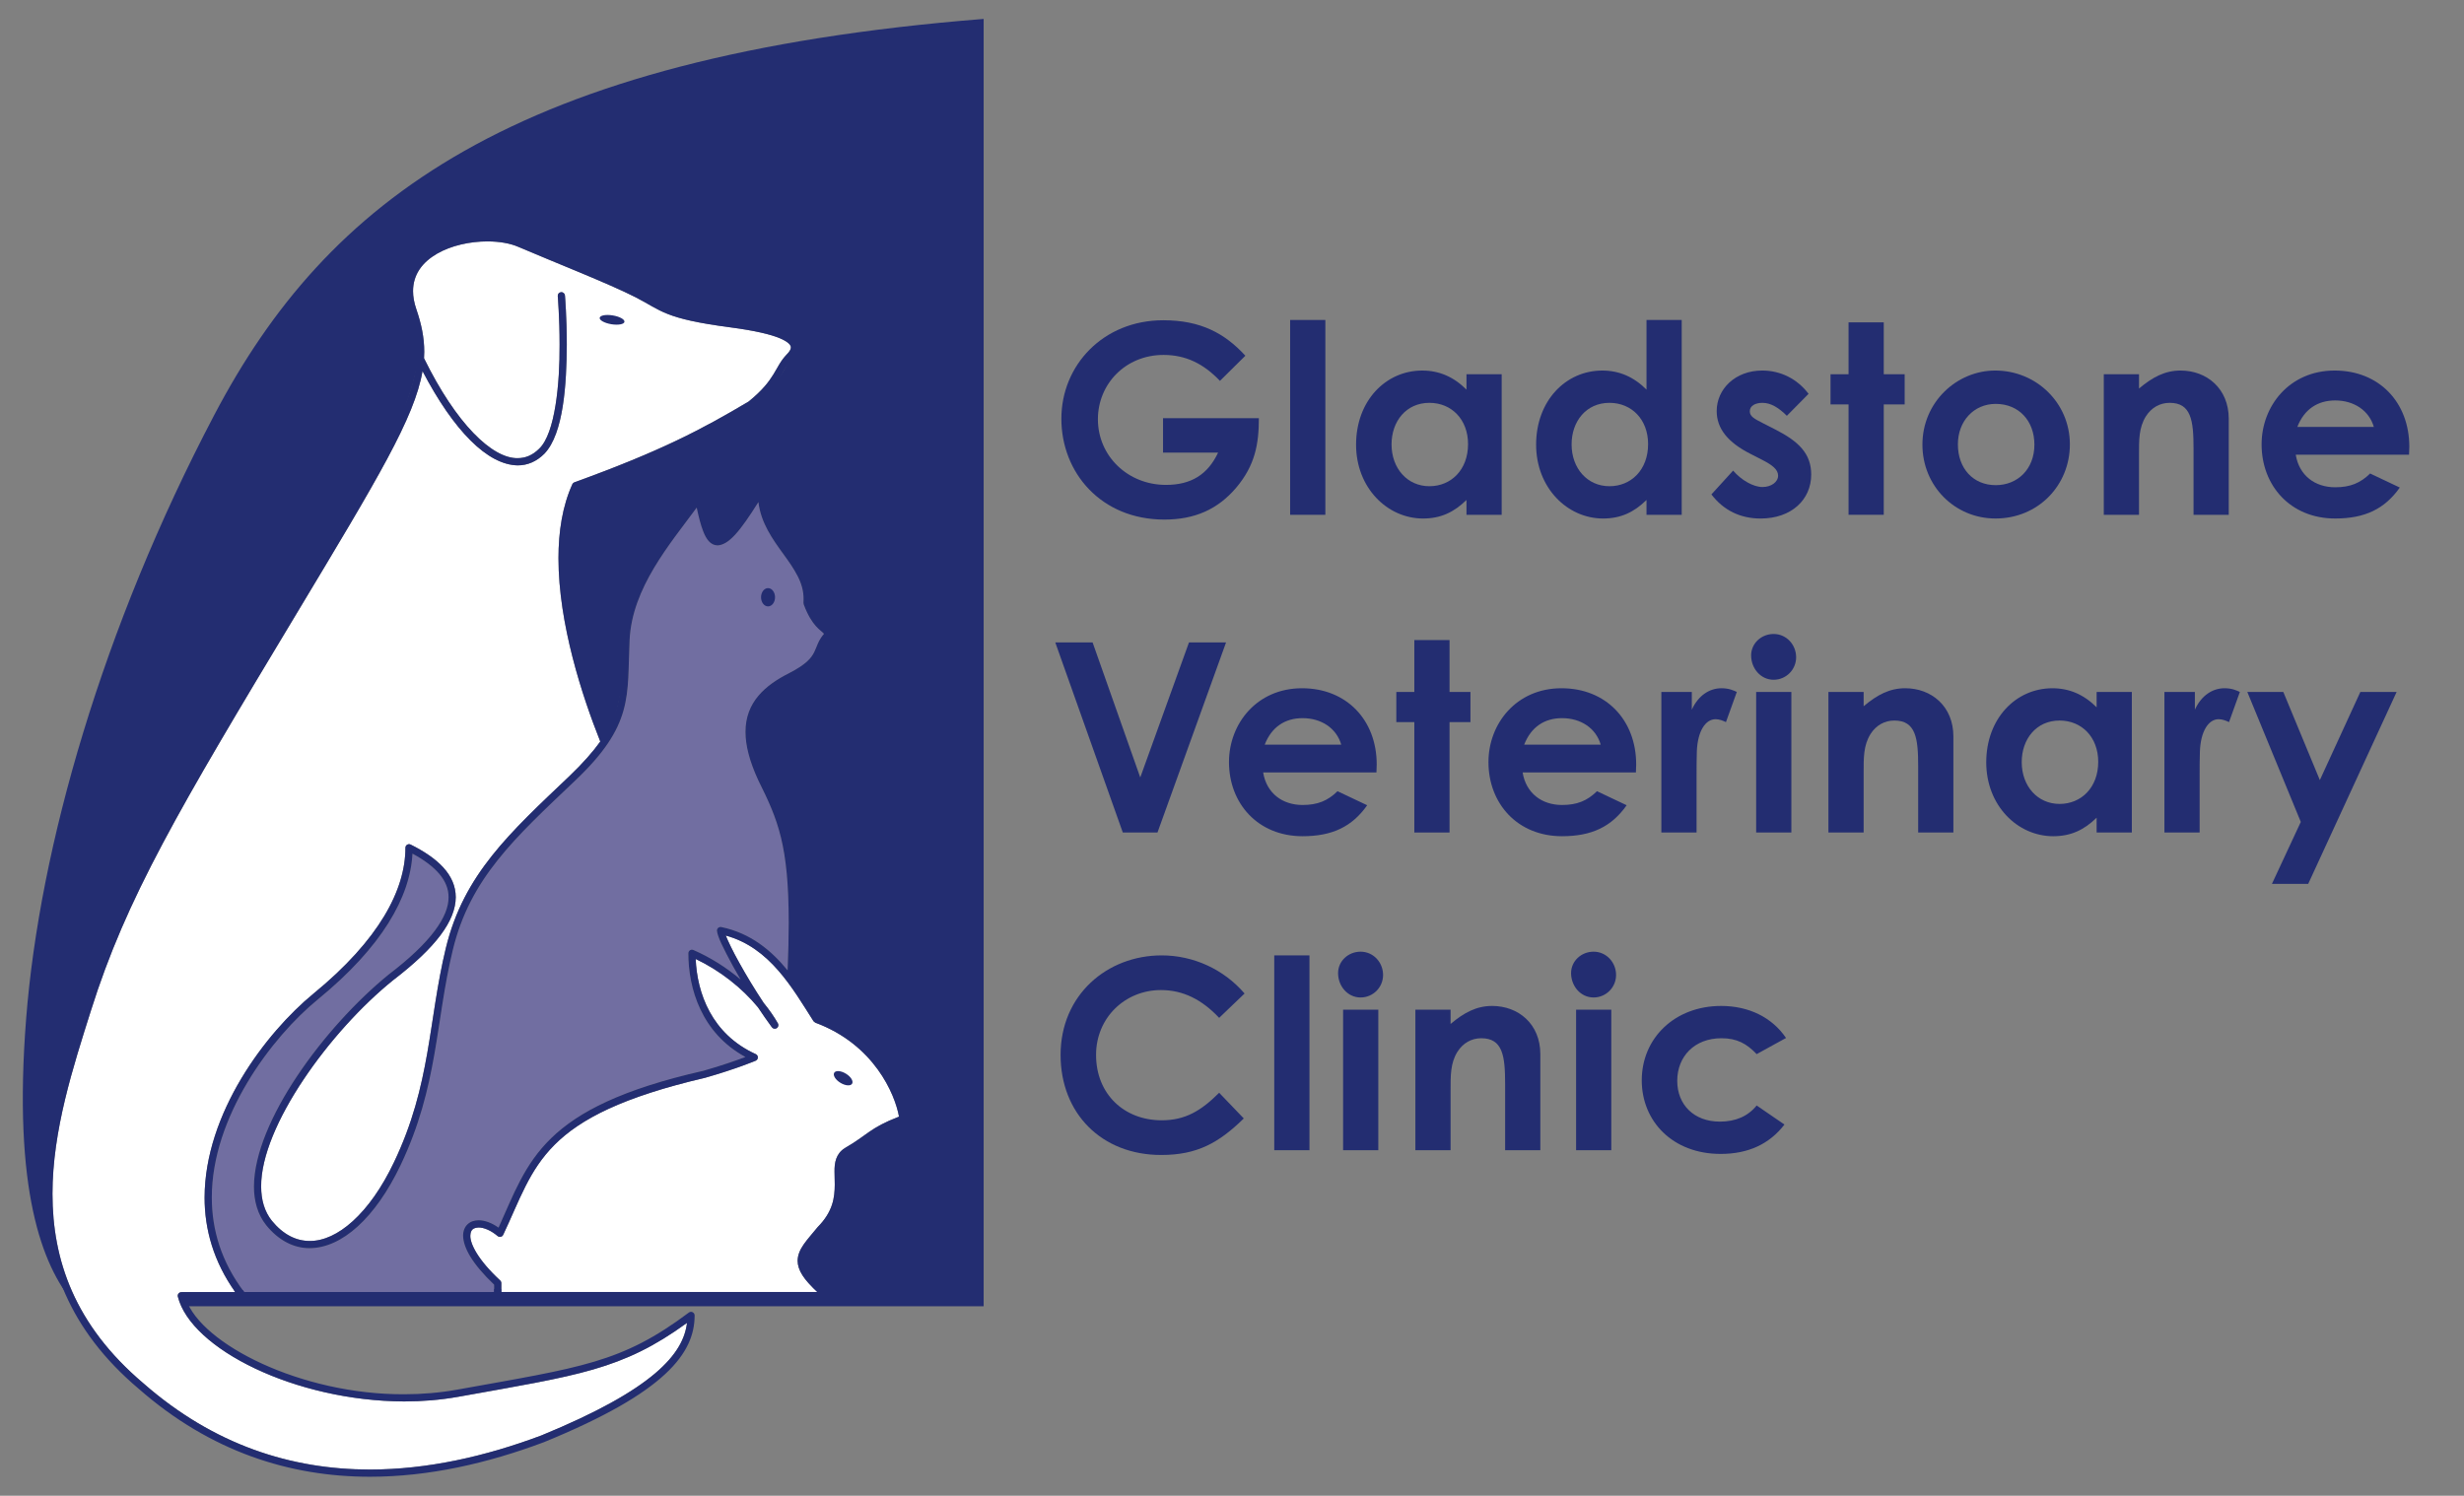 <?xml version="1.0" encoding="utf-8"?>
<!-- Generator: Adobe Illustrator 23.0.3, SVG Export Plug-In . SVG Version: 6.00 Build 0)  -->
<svg version="1.1" id="Layer_2" xmlns="http://www.w3.org/2000/svg" xmlns:xlink="http://www.w3.org/1999/xlink" x="0px" y="0px"
	 viewBox="0 0 372.235 225.977" style="enable-background:new 0 0 372.235 225.977;" xml:space="preserve">
<rect x="0" y="0" width="372.235" height="225.977" fill="#808080" stroke="none"/>
<style type="text/css">
	.st0{clip-path:url(#SVGID_2_);fill:#232D71;}
	.st1{clip-path:url(#SVGID_2_);fill:#FFFFFF;}
	.st2{clip-path:url(#SVGID_2_);fill:#716EA1;}
	.st3{fill:#232D71;}
	.st4{clip-path:url(#SVGID_4_);fill:#232D71;}
	.st5{fill:#FFFFFF;}
	.st6{fill:#716EA1;}
	.st7{fill:none;}
	.st8{clip-path:url(#SVGID_6_);fill:#232D71;}
</style>
<g>
	<g>
		<defs>
			<rect id="SVGID_1_" x="1.92" y="2.861" width="146.679" height="220.256"/>
		</defs>
		<clipPath id="SVGID_2_">
			<use xlink:href="#SVGID_1_"  style="overflow:visible;"/>
		</clipPath>
		<path class="st0" d="M148.599,2.86v194.494H27.973l-0.576-2.417l96.199-0.374c-2.811-2.808-3.728-4.072,0.652-8.787
			c2.109-4.102,2.109-5.277,2.109-8.631s2.347-3.764,4.576-5.205c2.231-1.44,5.493-2.884,5.493-2.884
			c0-1.818-2.414-11.157-13.065-15.058c-3.086-4.768-3.874-6.324-3.874-6.324s2.066-15.266-3.447-27.983
			c-4.112-10.843-4.165-12.959,4.165-17.905c4.122-2.529,4.218-5.218,4.927-5.923c-1.9-1.9-2.543-3.473-3.231-6.029
			c-0.692-2.559-7.304-11.677-6.843-15.786c-2.735,5.092-5.046,8.353-6.893,7.777c-1.847-0.579-2.632-6.446-2.632-6.446
			c-3.473,4.682-10.197,10.777-11.022,22.706C93.686,109.863,91.18,111.8,91.18,111.8s-10.075-23.215-4.211-38.422
			c11.24-3.824,19.958-7.81,25.619-11.783c5.658-3.973,6.042-6.102,7.022-8.078c0.977-1.973-0.735-2.867-7.363-4.331
			c-6.632-1.463-10.297-1.162-16.028-4.784c-7.916-3.529-16.842-7.807-20.719-8.363c-3.877-0.56-16.094,0.616-12.886,11.568
			c1.447,5.026,1.093,10.187-6.37,24.682c-7.463,14.495-15.736,24.897-22.593,38.018c-6.857,13.121-13.899,22.196-18.458,36.419
			c-4.559,14.22-12.598,34.25-4.086,50.109c-4.741-5.658-9.184-17.041-7.158-42.928c2.026-25.884,11.505-59.039,28.447-91.263
			C49.337,30.423,77.45,8.515,148.599,2.86"/>
		<path class="st1" d="M27.395,195.223c-0.166,0-0.324,0.076-0.424,0.209c-0.106,0.129-0.146,0.298-0.106,0.457
			c1.983,7.926,17.746,15.783,34.184,15.849c2.728,0,5.476-0.222,8.184-0.705c18.163-3.264,24.729-4.036,34.552-11.167
			c-0.553,4.642-4.93,10.012-22.02,17.014c-8.449,3.168-17.2,5.142-25.874,5.142c-11.853,0-23.543-3.668-34.217-13.018
			c-10.492-8.883-13.733-18.746-13.747-28.615c0-9.615,3.132-19.216,5.804-27.685c5.377-17.077,13.184-30.271,31.152-60.131
			C57.106,72.232,62.622,63.124,63.83,56.072c4.741,9.045,9.83,14.167,14.379,14.237h0.02c1.473,0,2.857-0.599,4.006-1.755
			c2.92-3.023,3.357-10.598,3.39-16.481c0-4.158-0.278-7.426-0.278-7.436c-0.026-0.298-0.291-0.52-0.589-0.497
			c-0.301,0.026-0.523,0.288-0.497,0.589c0,0.017,0.275,3.238,0.275,7.343c0.036,5.781-0.646,13.372-3.072,15.71
			c-0.993,0.99-2.063,1.434-3.255,1.437c-3.86,0.073-9.32-5.231-14.154-15.094c0.023-0.328,0.036-0.656,0.036-0.98
			c0-2.155-0.434-4.201-1.192-6.42c-0.348-1.006-0.5-1.917-0.5-2.741c0.003-2.559,1.44-4.377,3.609-5.645
			c2.162-1.255,5.032-1.867,7.635-1.864c1.765,0,3.407,0.281,4.599,0.795c5.685,2.437,13.657,5.546,17.729,7.618
			c4.013,2.046,4.294,3.248,14.429,4.579c3.652,0.487,6.009,1.053,7.396,1.632c1.42,0.593,1.698,1.119,1.682,1.397
			c0.01,0.238-0.189,0.626-0.613,1.043c-1.867,1.927-1.599,3.745-5.764,7.122c-6.946,4.135-13.237,7.482-26.318,12.204
			c-0.139,0.05-0.255,0.152-0.315,0.285c-1.513,3.334-2.099,7.184-2.099,11.201c0.003,9.923,3.599,20.881,6.314,27.678
			c-1.112,1.566-2.612,3.268-4.685,5.254c-8.949,8.509-15.942,14.809-18.643,25.954c-2.675,11.061-2.231,20.617-7.823,32.337
			c-3.728,7.843-8.618,11.949-12.747,11.919c-2.053-0.007-3.993-0.957-5.718-3.059c-1.106-1.391-1.612-3.135-1.616-5.178
			c-0.05-9.105,10.419-23.487,19.918-31.148c6.529-4.999,9.456-8.999,9.482-12.558c-0.013-3.37-2.692-5.897-6.814-7.949
			c-0.172-0.086-0.368-0.076-0.53,0.023c-0.166,0.099-0.262,0.271-0.262,0.464c0.007,6.317-3.933,13.882-13.892,22.04
			c-7.211,5.923-16.422,18.077-16.445,30.807c-0.003,4.811,1.364,9.694,4.638,14.29H27.395z"/>
		<path class="st1" d="M127.628,173.458c-1.357,0.854-1.573,2.228-1.556,3.549c0,0.629,0.036,1.285,0.036,1.967
			c-0.013,1.963-0.275,4.089-2.582,6.416c-1.609,1.983-2.99,3.271-3.029,5.089c0.02,1.444,0.924,2.824,2.983,4.725
			c-9.214,0.073-40.326,0.715-47.007,0.851c0.053-0.083,0.093-0.179,0.093-0.285c0-0.301-0.245-0.543-0.543-0.543h-0.285v-1.364
			c0-0.156-0.06-0.298-0.172-0.401c-3.387-3.142-4.539-5.542-4.513-6.767c0.046-0.907,0.407-1.189,1.258-1.242h0.007
			c0.735,0,1.794,0.391,2.857,1.291c0.129,0.109,0.301,0.152,0.47,0.116c0.166-0.036,0.305-0.149,0.374-0.301
			c4.963-10.479,5.595-17.908,30.522-23.729c4.705-1.341,7.605-2.566,7.618-2.576c0.199-0.083,0.328-0.278,0.331-0.493
			c0.003-0.215-0.119-0.414-0.318-0.503c-6.681-3.036-8.853-9.217-9.075-14.372c3.678,1.751,6.992,4.364,9.409,7.297
			c0.669,1.01,1.374,2.026,2.102,3.019c0.172,0.235,0.493,0.295,0.738,0.136c0.238-0.156,0.318-0.477,0.172-0.728
			c-0.606-1.056-1.328-2.089-2.145-3.089c-1.404-2.116-2.655-4.205-3.649-5.996c-0.983-1.738-1.718-3.298-2.079-4.178
			c6.635,1.804,10.058,7.919,13.257,12.942l0.265,0.218c8.893,3.294,12.032,10.793,12.647,14.197
			C131.379,170.409,131.074,171.481,127.628,173.458"/>
		<path class="st2" d="M74.649,195.224c-5.042,0-23.01,0-37.753,0c-3.486-4.602-4.893-9.459-4.897-14.289
			c-0.02-12.19,9.012-24.219,16.048-29.963c9.658-7.913,13.915-15.415,14.266-22.004c3.536,1.914,5.463,4.066,5.45,6.582
			c0.026,2.894-2.586,6.771-9.065,11.7c-9.678,7.886-20.285,22.176-20.335,32.002c0,2.218,0.563,4.244,1.857,5.863
			c1.871,2.301,4.158,3.47,6.569,3.466c4.864-0.033,9.903-4.539,13.727-12.538c5.701-11.975,5.258-21.689,7.9-32.552
			c2.612-10.777,9.346-16.879,18.335-25.42c9.085-8.565,7.963-12.892,8.366-21.404c0.384-7.883,6.099-14.475,10.134-19.971
			c0.308,1.44,0.616,2.652,0.987,3.596c0.457,1.162,1.076,2.086,2.179,2.112c1.725-0.126,3.347-2.089,6.155-6.542
			c0.795,6.37,6.943,9.582,6.82,14.713c0,0.162-0.003,0.324-0.013,0.493l0.03,0.225c1.265,3.41,2.632,3.907,3.072,4.466
			c-0.92,1.05-1.083,2.01-1.496,2.804c-0.447,0.871-1.195,1.811-3.748,3.125c-3.629,1.828-6.622,4.384-6.612,8.893
			c0,2.039,0.599,4.433,1.937,7.324c2.993,6.016,4.576,9.787,4.592,21.471c0,2.126-0.06,4.529-0.169,7.231
			c-2.47-3.019-5.585-5.622-10.019-6.542c-0.162-0.033-0.331,0.007-0.457,0.109c-0.126,0.103-0.199,0.258-0.199,0.424
			c0.053,0.858,0.967,2.708,2.463,5.453c0.341,0.616,0.712,1.268,1.109,1.943c-2.116-1.791-4.542-3.331-7.128-4.463
			c-0.169-0.073-0.364-0.056-0.516,0.043c-0.152,0.103-0.248,0.271-0.248,0.457c-0.007,5.264,1.957,12.051,8.621,15.664
			c-1.235,0.47-3.437,1.251-6.344,2.083c-24.586,5.575-26.394,13.654-30.953,23.699c-1.036-0.735-2.076-1.109-3.003-1.112
			c-0.636,0-1.238,0.189-1.675,0.603c-0.444,0.417-0.679,1.033-0.675,1.725c0.026,1.785,1.348,4.225,4.688,7.403V195.224z"/>
		<path class="st0" d="M127.626,173.459c-1.354,0.854-1.573,2.228-1.556,3.546c0,0.632,0.036,1.288,0.036,1.967
			c-0.01,1.967-0.275,4.089-2.579,6.416c-1.609,1.986-2.993,3.271-3.033,5.089c0.02,1.444,0.924,2.824,2.986,4.725
			c-9.217,0.076-40.326,0.715-47.01,0.854c0.056-0.083,0.096-0.179,0.096-0.288c0-0.301-0.245-0.543-0.543-0.543h-0.288v-1.364
			c0-0.152-0.06-0.298-0.169-0.401c-3.387-3.142-4.539-5.539-4.516-6.767c0.046-0.904,0.407-1.189,1.261-1.242h0.007
			c0.735,0,1.791,0.391,2.857,1.295c0.126,0.106,0.301,0.152,0.467,0.116c0.166-0.036,0.305-0.149,0.377-0.305
			c4.963-10.479,5.592-17.905,30.519-23.725c4.708-1.344,7.605-2.569,7.618-2.576c0.199-0.083,0.331-0.278,0.334-0.493
			c0.003-0.219-0.122-0.417-0.318-0.503c-6.681-3.039-8.853-9.217-9.075-14.372c3.675,1.748,6.992,4.364,9.406,7.297
			c0.672,1.01,1.377,2.026,2.106,3.019c0.169,0.235,0.493,0.291,0.735,0.136c0.242-0.159,0.321-0.48,0.175-0.728
			c-0.609-1.059-1.331-2.092-2.149-3.089c-1.404-2.116-2.655-4.205-3.649-5.996c-0.983-1.742-1.718-3.298-2.079-4.178
			c6.635,1.804,10.058,7.919,13.257,12.942l0.268,0.218c8.89,3.294,12.032,10.793,12.647,14.194
			C131.377,170.41,131.072,171.483,127.626,173.459 M74.649,195.225c-5.042-0.003-23.01-0.003-37.753-0.003
			c-3.486-4.599-4.893-9.456-4.897-14.286c-0.02-12.19,9.012-24.219,16.048-29.963c9.654-7.913,13.915-15.415,14.266-22.004
			c3.536,1.914,5.463,4.066,5.45,6.582c0.026,2.89-2.586,6.771-9.068,11.7c-9.674,7.886-20.282,22.176-20.332,32.002
			c0,2.215,0.563,4.241,1.857,5.863c1.871,2.301,4.158,3.47,6.565,3.463c4.867-0.03,9.906-4.539,13.73-12.538
			c5.701-11.972,5.254-21.686,7.9-32.549c2.609-10.777,9.346-16.879,18.335-25.421c9.085-8.568,7.963-12.892,8.366-21.408
			c0.384-7.88,6.099-14.472,10.134-19.968c0.308,1.437,0.616,2.652,0.987,3.596c0.457,1.159,1.076,2.086,2.179,2.112
			c1.725-0.126,3.347-2.089,6.155-6.545c0.795,6.373,6.943,9.585,6.82,14.717c0,0.162-0.003,0.324-0.013,0.49l0.03,0.228
			c1.265,3.407,2.629,3.907,3.072,4.466c-0.92,1.05-1.083,2.01-1.496,2.804c-0.447,0.871-1.199,1.811-3.748,3.125
			c-3.629,1.828-6.622,4.38-6.615,8.893c0,2.039,0.603,4.433,1.94,7.324c2.993,6.016,4.576,9.783,4.589,21.467
			c0,2.129-0.056,4.533-0.166,7.234c-2.47-3.019-5.585-5.622-10.022-6.546c-0.162-0.03-0.328,0.01-0.454,0.113
			c-0.129,0.103-0.199,0.258-0.199,0.42c0.053,0.861,0.967,2.708,2.46,5.453c0.344,0.619,0.715,1.271,1.112,1.943
			c-2.116-1.791-4.542-3.327-7.128-4.46c-0.169-0.073-0.364-0.056-0.516,0.04c-0.152,0.103-0.248,0.275-0.248,0.457
			c-0.007,5.268,1.957,12.051,8.621,15.667c-1.235,0.467-3.437,1.251-6.344,2.082c-24.589,5.575-26.394,13.651-30.953,23.699
			c-1.036-0.735-2.076-1.109-3.003-1.116c-0.639,0-1.238,0.192-1.675,0.606c-0.444,0.414-0.679,1.033-0.675,1.725
			c0.026,1.785,1.344,4.221,4.688,7.403V195.225z M27.394,195.221c-0.166,0-0.324,0.079-0.424,0.209
			c-0.106,0.129-0.146,0.301-0.106,0.46c1.983,7.926,17.749,15.783,34.184,15.846c2.731,0,5.476-0.222,8.184-0.705
			c18.163-3.261,24.729-4.033,34.552-11.164c-0.553,4.642-4.93,10.012-22.02,17.011c-8.449,3.168-17.2,5.145-25.874,5.145
			c-11.849-0.003-23.543-3.672-34.214-13.018c-10.495-8.883-13.737-18.746-13.75-28.619c0-9.611,3.132-19.216,5.804-27.682
			c5.377-17.077,13.184-30.274,31.152-60.135C57.105,72.231,62.621,63.126,63.83,56.071c4.741,9.045,9.833,14.167,14.379,14.24
			h0.023c1.47,0,2.854-0.599,4.003-1.758c2.92-3.023,3.357-10.595,3.39-16.481c0-4.158-0.278-7.426-0.278-7.436
			c-0.026-0.298-0.291-0.52-0.589-0.493c-0.301,0.023-0.523,0.288-0.497,0.586c0,0.02,0.278,3.238,0.278,7.343
			c0.033,5.781-0.646,13.376-3.076,15.71c-0.993,0.99-2.063,1.434-3.255,1.44c-3.857,0.07-9.32-5.231-14.15-15.097
			c0.02-0.328,0.033-0.656,0.033-0.977c0-2.155-0.43-4.205-1.192-6.423c-0.348-1.006-0.5-1.917-0.5-2.741
			c0.007-2.559,1.44-4.377,3.609-5.645c2.162-1.255,5.032-1.867,7.635-1.864c1.768,0,3.407,0.285,4.599,0.798
			c5.688,2.433,13.66,5.546,17.729,7.615c4.013,2.046,4.294,3.251,14.429,4.582c3.652,0.483,6.012,1.053,7.396,1.629
			c1.42,0.593,1.702,1.119,1.682,1.397c0.01,0.242-0.189,0.626-0.613,1.046c-1.867,1.924-1.599,3.745-5.764,7.122
			c-6.946,4.132-13.237,7.479-26.318,12.2c-0.139,0.05-0.255,0.156-0.315,0.288c-1.513,3.334-2.099,7.184-2.099,11.197
			c0.003,9.923,3.599,20.881,6.314,27.682c-1.112,1.563-2.612,3.264-4.685,5.251c-8.949,8.509-15.942,14.809-18.643,25.957
			c-2.672,11.061-2.231,20.617-7.823,32.337c-3.728,7.843-8.618,11.949-12.747,11.916c-2.049-0.003-3.993-0.957-5.718-3.059
			c-1.106-1.387-1.612-3.135-1.616-5.178c-0.05-9.101,10.419-23.487,19.918-31.145c6.529-5.003,9.456-8.999,9.482-12.558
			c-0.013-3.374-2.692-5.897-6.814-7.953c-0.172-0.086-0.368-0.076-0.53,0.026c-0.162,0.096-0.258,0.271-0.258,0.46
			c0.003,6.32-3.937,13.886-13.896,22.04c-7.211,5.926-16.422,18.077-16.445,30.811c-0.003,4.807,1.364,9.691,4.638,14.286H27.394z
			 M123.719,153.551c-1.129-1.771-2.318-3.731-3.698-5.605c0.146-3.258,0.219-6.089,0.219-8.572
			c0.013-11.75-1.679-15.918-4.698-21.941c-1.288-2.778-1.828-5.029-1.828-6.85c0.01-3.956,2.486-6.102,6.016-7.923
			c2.655-1.344,3.678-2.506,4.228-3.605c0.546-1.099,0.616-1.864,1.559-2.808c0.149-0.149,0.199-0.371,0.126-0.569
			c-0.742-1.655-1.781-0.993-3.172-4.662c0.007-0.149,0.01-0.298,0.01-0.44c-0.129-6.363-7.009-9.529-6.903-15.918
			c0-0.189,0.007-0.377,0.02-0.563c0.02-0.255-0.136-0.483-0.374-0.566c-0.242-0.076-0.503,0.023-0.632,0.242
			c-3.261,5.536-5.43,7.688-6.175,7.545c-0.305,0.03-0.732-0.321-1.162-1.424c-0.424-1.059-0.795-2.669-1.189-4.622
			c-0.043-0.212-0.209-0.381-0.42-0.424c-0.212-0.046-0.434,0.04-0.556,0.219c-3.94,5.605-10.588,12.641-11.061,21.547
			c-0.338,6.214,0.202,9.75-2.612,14.313c-2.645-6.767-5.959-17.243-5.956-26.576c0-3.824,0.55-7.446,1.91-10.538
			c12.982-4.695,19.352-8.085,26.351-12.257c4.41-3.559,4.403-5.794,5.916-7.244c0.5-0.507,0.917-1.086,0.93-1.814
			c-0.017-1.006-0.834-1.778-2.351-2.4c-1.549-0.642-3.97-1.215-7.671-1.708c-10.128-1.371-9.85-2.331-14.078-4.47
			c-4.172-2.119-12.131-5.221-17.796-7.648c-1.384-0.593-3.145-0.881-5.029-0.884c-5.466,0.01-12.263,2.51-12.333,8.598
			c0,0.96,0.175,1.99,0.556,3.092c0.738,2.149,1.136,4.066,1.139,6.072c0.03,7.026-5.052,15.624-19.054,38.862
			c-17.965,29.847-25.831,43.13-31.261,60.363c-2.665,8.466-5.85,18.163-5.854,28.013c-0.01,10.108,3.4,20.388,14.127,29.443
			c10.853,9.519,22.851,13.286,34.926,13.283c8.84,0,17.72-2.01,26.271-5.218c18.541-7.569,22.762-13.518,22.778-19.153
			c0-0.205-0.119-0.397-0.301-0.487c-0.185-0.096-0.404-0.073-0.573,0.053c-10.174,7.622-16.206,8.26-35.025,11.651
			c-2.639,0.47-5.324,0.692-7.992,0.692c-15.581,0.063-30.635-7.592-32.936-14.336h8.247c0.103,0.103,0.235,0.162,0.374,0.162
			c0.119,0,0.238-0.036,0.338-0.116c0.017-0.013,0.026-0.033,0.04-0.046h37.538v0.315c0,0.146,0.06,0.285,0.162,0.387
			c0.103,0.099,0.242,0.156,0.384,0.156h0.01c0.05-0.003,42.193-0.887,49.705-0.887c0.228,0,0.43-0.142,0.51-0.354
			c0.076-0.219,0.017-0.457-0.159-0.606c-2.801-2.361-3.705-3.817-3.678-4.847c-0.036-1.122,1.093-2.377,2.751-4.354
			c2.51-2.5,2.87-5.082,2.861-7.151c0-0.715-0.033-1.381-0.033-1.967c0.01-1.288,0.149-2.039,1.033-2.619
			c3.738-2.159,3.741-3.079,8.419-4.821c0.238-0.089,0.384-0.331,0.351-0.583C136.502,165.517,133.347,157.23,123.719,153.551"/>
	</g>
	<rect x="74.335" y="195.196" class="st3" width="53.708" height="1.46"/>
	<g>
		<defs>
			<rect id="SVGID_3_" x="1.92" y="2.861" width="146.679" height="220.256"/>
		</defs>
		<clipPath id="SVGID_4_">
			<use xlink:href="#SVGID_3_"  style="overflow:visible;"/>
		</clipPath>
		<path class="st4" d="M94.335,48.628c-0.06,0.368-0.95,0.526-1.98,0.358c-1.033-0.172-1.821-0.606-1.761-0.973
			c0.063-0.368,0.95-0.53,1.983-0.358C93.607,47.824,94.395,48.261,94.335,48.628"/>
		<path class="st4" d="M117.085,90.236c0,0.761-0.473,1.381-1.059,1.381c-0.579,0-1.056-0.619-1.056-1.381
			c0-0.761,0.477-1.381,1.056-1.381C116.611,88.855,117.085,89.474,117.085,90.236"/>
		<path class="st4" d="M128.725,163.734c-0.235,0.381-1.026,0.315-1.775-0.146c-0.742-0.457-1.155-1.136-0.924-1.516
			c0.235-0.377,1.026-0.314,1.771,0.146C128.547,162.674,128.96,163.356,128.725,163.734"/>
	</g>
</g>
<g>
	<path class="st3" d="M190.176,63.181c0,3.879-0.56,7.119-3.439,10.519c-2.799,3.279-6.279,4.799-10.838,4.799
		c-9.559,0-15.558-7.079-15.558-15.237c0-8.079,6.319-14.877,15.397-14.877c5.679,0,9.318,2,12.398,5.359l-3.839,3.799
		c-2.439-2.56-5.119-3.919-8.519-3.919c-5.759,0-9.918,4.399-9.918,9.718c0,5.559,4.52,9.918,10.278,9.918
		c3.799,0,6.319-1.56,7.879-4.879h-8.319v-5.199H190.176z"/>
	<path class="st3" d="M194.901,48.343h5.319v29.435h-5.319V48.343z"/>
	<path class="st3" d="M221.538,75.539c-1.88,1.84-3.879,2.8-6.559,2.8c-5.399,0-10.118-4.639-10.118-11.158
		c0-6.639,4.479-11.198,9.999-11.198c2.56,0,4.759,0.96,6.679,2.879v-2.319h5.319v21.236h-5.319V75.539z M210.22,67.14
		c0,3.639,2.4,6.319,5.719,6.319c3.279,0,5.839-2.479,5.839-6.359c0-3.719-2.479-6.239-5.839-6.239
		C212.419,60.862,210.22,63.661,210.22,67.14z"/>
	<path class="st3" d="M248.737,75.539c-1.879,1.84-3.879,2.8-6.559,2.8c-5.399,0-10.118-4.639-10.118-11.158
		c0-6.639,4.479-11.198,9.998-11.198c2.56,0,4.76,0.96,6.679,2.879V48.343h5.319v29.435h-5.319V75.539z M237.42,67.14
		c0,3.639,2.399,6.319,5.719,6.319c3.279,0,5.839-2.479,5.839-6.359c0-3.719-2.479-6.239-5.839-6.239
		C239.619,60.862,237.42,63.661,237.42,67.14z"/>
	<path class="st3" d="M264.459,68.58c-3.399-1.72-5.119-3.8-5.119-6.479c0-3.319,2.8-6.119,6.879-6.119
		c2.76,0,5.279,1.24,6.999,3.52l-3.28,3.319c-1.199-1.2-2.399-1.959-3.679-1.959c-1.08,0-1.92,0.44-1.92,1.28
		c0,0.8,0.76,1.16,1.92,1.76l1.959,1c3.52,1.8,5.399,3.64,5.399,6.799c0,3.799-2.999,6.639-7.639,6.639
		c-3.079,0-5.599-1.24-7.438-3.64l3.279-3.599c1.24,1.439,3.039,2.479,4.439,2.479c1.319,0,2.359-0.76,2.359-1.72
		c0-0.92-0.88-1.6-2.359-2.36L264.459,68.58z"/>
	<path class="st3" d="M279.259,48.703h5.319v7.839h3.159v4.559h-3.159v16.677h-5.319V61.101h-2.72v-4.559h2.72V48.703z"/>
	<path class="st3" d="M312.695,67.14c0,6.159-4.759,11.198-11.238,11.198c-6.159,0-11.038-4.919-11.038-11.158
		c0-6.439,5.199-11.198,10.998-11.198C307.616,55.982,312.695,60.862,312.695,67.14z M295.778,67.14
		c0,3.599,2.279,6.159,5.719,6.159c3.279,0,5.839-2.399,5.839-6.119c0-3.6-2.359-6.159-5.839-6.159
		C298.178,61.021,295.778,63.621,295.778,67.14z"/>
	<path class="st3" d="M323.139,58.702c2.039-1.72,3.919-2.72,6.278-2.72c3.96,0,7.279,2.72,7.279,7.279v14.518h-5.319V67.74
		c0-4.2-0.36-6.879-3.6-6.879c-1.479,0-2.76,0.72-3.6,2.04c-1.079,1.72-1.039,3.639-1.039,5.839v9.039h-5.319V56.542h5.319V58.702z"
		/>
	<path class="st3" d="M362.535,73.659c-2.28,3.239-5.279,4.679-9.759,4.679c-6.759,0-11.118-4.959-11.118-11.198
		c0-5.799,4.199-11.158,11.038-11.158c6.719,0,11.278,4.799,11.278,11.518c0,0.48-0.04,0.72-0.04,1.2h-17.117
		c0.52,3.16,2.92,4.919,5.959,4.919c2.279,0,3.799-0.64,5.279-2.08L362.535,73.659z M358.615,64.501c-0.72-2.479-2.999-4-5.839-4
		c-2.64,0-4.68,1.32-5.719,4H358.615z"/>
	<path class="st3" d="M159.421,97.063h5.639l7.199,20.397l7.359-20.397h5.599l-10.358,28.715h-5.239L159.421,97.063z"/>
	<path class="st3" d="M206.539,121.659c-2.28,3.239-5.279,4.679-9.758,4.679c-6.759,0-11.118-4.959-11.118-11.198
		c0-5.799,4.199-11.158,11.038-11.158c6.719,0,11.278,4.799,11.278,11.518c0,0.48-0.04,0.72-0.04,1.2h-17.117
		c0.52,3.16,2.919,4.919,5.959,4.919c2.28,0,3.799-0.64,5.279-2.08L206.539,121.659z M202.619,112.501c-0.72-2.479-3-4-5.839-4
		c-2.64,0-4.679,1.32-5.719,4H202.619z"/>
	<path class="st3" d="M213.662,96.703h5.319v7.839h3.159v4.559h-3.159v16.677h-5.319v-16.677h-2.719v-4.559h2.719V96.703z"/>
	<path class="st3" d="M245.738,121.659c-2.28,3.239-5.279,4.679-9.759,4.679c-6.759,0-11.118-4.959-11.118-11.198
		c0-5.799,4.199-11.158,11.038-11.158c6.719,0,11.278,4.799,11.278,11.518c0,0.48-0.04,0.72-0.04,1.2h-17.117
		c0.52,3.16,2.919,4.919,5.959,4.919c2.279,0,3.799-0.64,5.279-2.08L245.738,121.659z M241.818,112.501c-0.72-2.479-2.999-4-5.839-4
		c-2.64,0-4.679,1.32-5.719,4H241.818z"/>
	<path class="st3" d="M255.581,107.222c1-2.2,2.72-3.24,4.479-3.24c1.119,0,1.8,0.32,2.319,0.56l-1.64,4.559
		c-0.4-0.2-1-0.44-1.56-0.44c-1.521,0-2.72,1.76-2.84,4.879c-0.04,1.16-0.04,2.479-0.04,3.639v8.599h-5.319v-21.236h4.6V107.222z"/>
	<path class="st3" d="M271.34,99.303c0,1.88-1.52,3.399-3.399,3.399c-1.959,0-3.399-1.72-3.399-3.679c0-1.84,1.561-3.24,3.399-3.24
		C269.86,95.783,271.34,97.384,271.34,99.303z M265.301,104.542h5.319v21.236h-5.319V104.542z"/>
	<path class="st3" d="M281.54,106.702c2.039-1.72,3.919-2.72,6.278-2.72c3.96,0,7.279,2.72,7.279,7.279v14.518h-5.319V115.74
		c0-4.2-0.36-6.879-3.6-6.879c-1.479,0-2.76,0.72-3.6,2.04c-1.079,1.72-1.039,3.639-1.039,5.839v9.039h-5.319v-21.236h5.319V106.702
		z"/>
	<path class="st3" d="M316.737,123.539c-1.879,1.84-3.879,2.8-6.559,2.8c-5.399,0-10.118-4.639-10.118-11.158
		c0-6.639,4.479-11.198,9.998-11.198c2.56,0,4.76,0.96,6.679,2.879v-2.319h5.319v21.236h-5.319V123.539z M305.42,115.14
		c0,3.639,2.399,6.319,5.719,6.319c3.279,0,5.839-2.479,5.839-6.359c0-3.719-2.479-6.239-5.839-6.239
		C307.619,108.862,305.42,111.661,305.42,115.14z"/>
	<path class="st3" d="M331.579,107.222c1-2.2,2.72-3.24,4.479-3.24c1.119,0,1.8,0.32,2.319,0.56l-1.64,4.559
		c-0.4-0.2-1-0.44-1.56-0.44c-1.521,0-2.72,1.76-2.84,4.879c-0.04,1.16-0.04,2.479-0.04,3.639v8.599h-5.319v-21.236h4.6V107.222z"/>
	<path class="st3" d="M339.5,104.542h5.438l5.52,13.318l6.119-13.318h5.479l-13.357,28.995h-5.479l4.359-9.358L339.5,104.542z"/>
	<path class="st3" d="M187.897,168.979c-3.799,3.72-7.079,5.519-12.478,5.519c-8.999,0-15.197-6.279-15.197-15.117
		c0-9.079,7.039-15.038,15.277-15.038c4.759,0,9.358,2.08,12.518,5.759l-3.839,3.679c-2.599-2.76-5.439-4.199-8.798-4.199
		c-5.399,0-9.798,4.159-9.798,9.798c0,5.919,4.239,9.878,9.918,9.878c3.559,0,5.959-1.44,8.678-4.16L187.897,168.979z"/>
	<path class="st3" d="M192.501,144.343h5.319v29.435h-5.319V144.343z"/>
	<path class="st3" d="M208.94,147.303c0,1.88-1.52,3.399-3.399,3.399c-1.96,0-3.399-1.72-3.399-3.679c0-1.84,1.56-3.24,3.399-3.24
		C207.46,143.783,208.94,145.384,208.94,147.303z M202.901,152.542h5.319v21.236h-5.319V152.542z"/>
	<path class="st3" d="M219.14,154.702c2.04-1.72,3.919-2.72,6.279-2.72c3.959,0,7.278,2.72,7.278,7.279v14.518h-5.319V163.74
		c0-4.2-0.36-6.879-3.6-6.879c-1.479,0-2.759,0.72-3.599,2.04c-1.08,1.72-1.04,3.639-1.04,5.839v9.039h-5.319v-21.236h5.319V154.702
		z"/>
	<path class="st3" d="M244.139,147.303c0,1.88-1.52,3.399-3.399,3.399c-1.959,0-3.399-1.72-3.399-3.679
		c0-1.84,1.561-3.24,3.399-3.24C242.659,143.783,244.139,145.384,244.139,147.303z M238.1,152.542h5.319v21.236H238.1V152.542z"/>
	<path class="st3" d="M269.576,169.899c-2.28,2.959-5.479,4.439-9.639,4.439c-7.238,0-11.918-4.919-11.918-11.118
		c0-6.359,4.959-11.238,11.998-11.238c4.159,0,7.679,1.72,9.798,4.839l-4.438,2.439c-1.521-1.6-3-2.399-5.319-2.399
		c-4.079,0-6.679,2.759-6.679,6.439c0,3.599,2.52,6.159,6.438,6.159c2.359,0,4.239-0.8,5.56-2.439L269.576,169.899z"/>
</g>
</svg>
